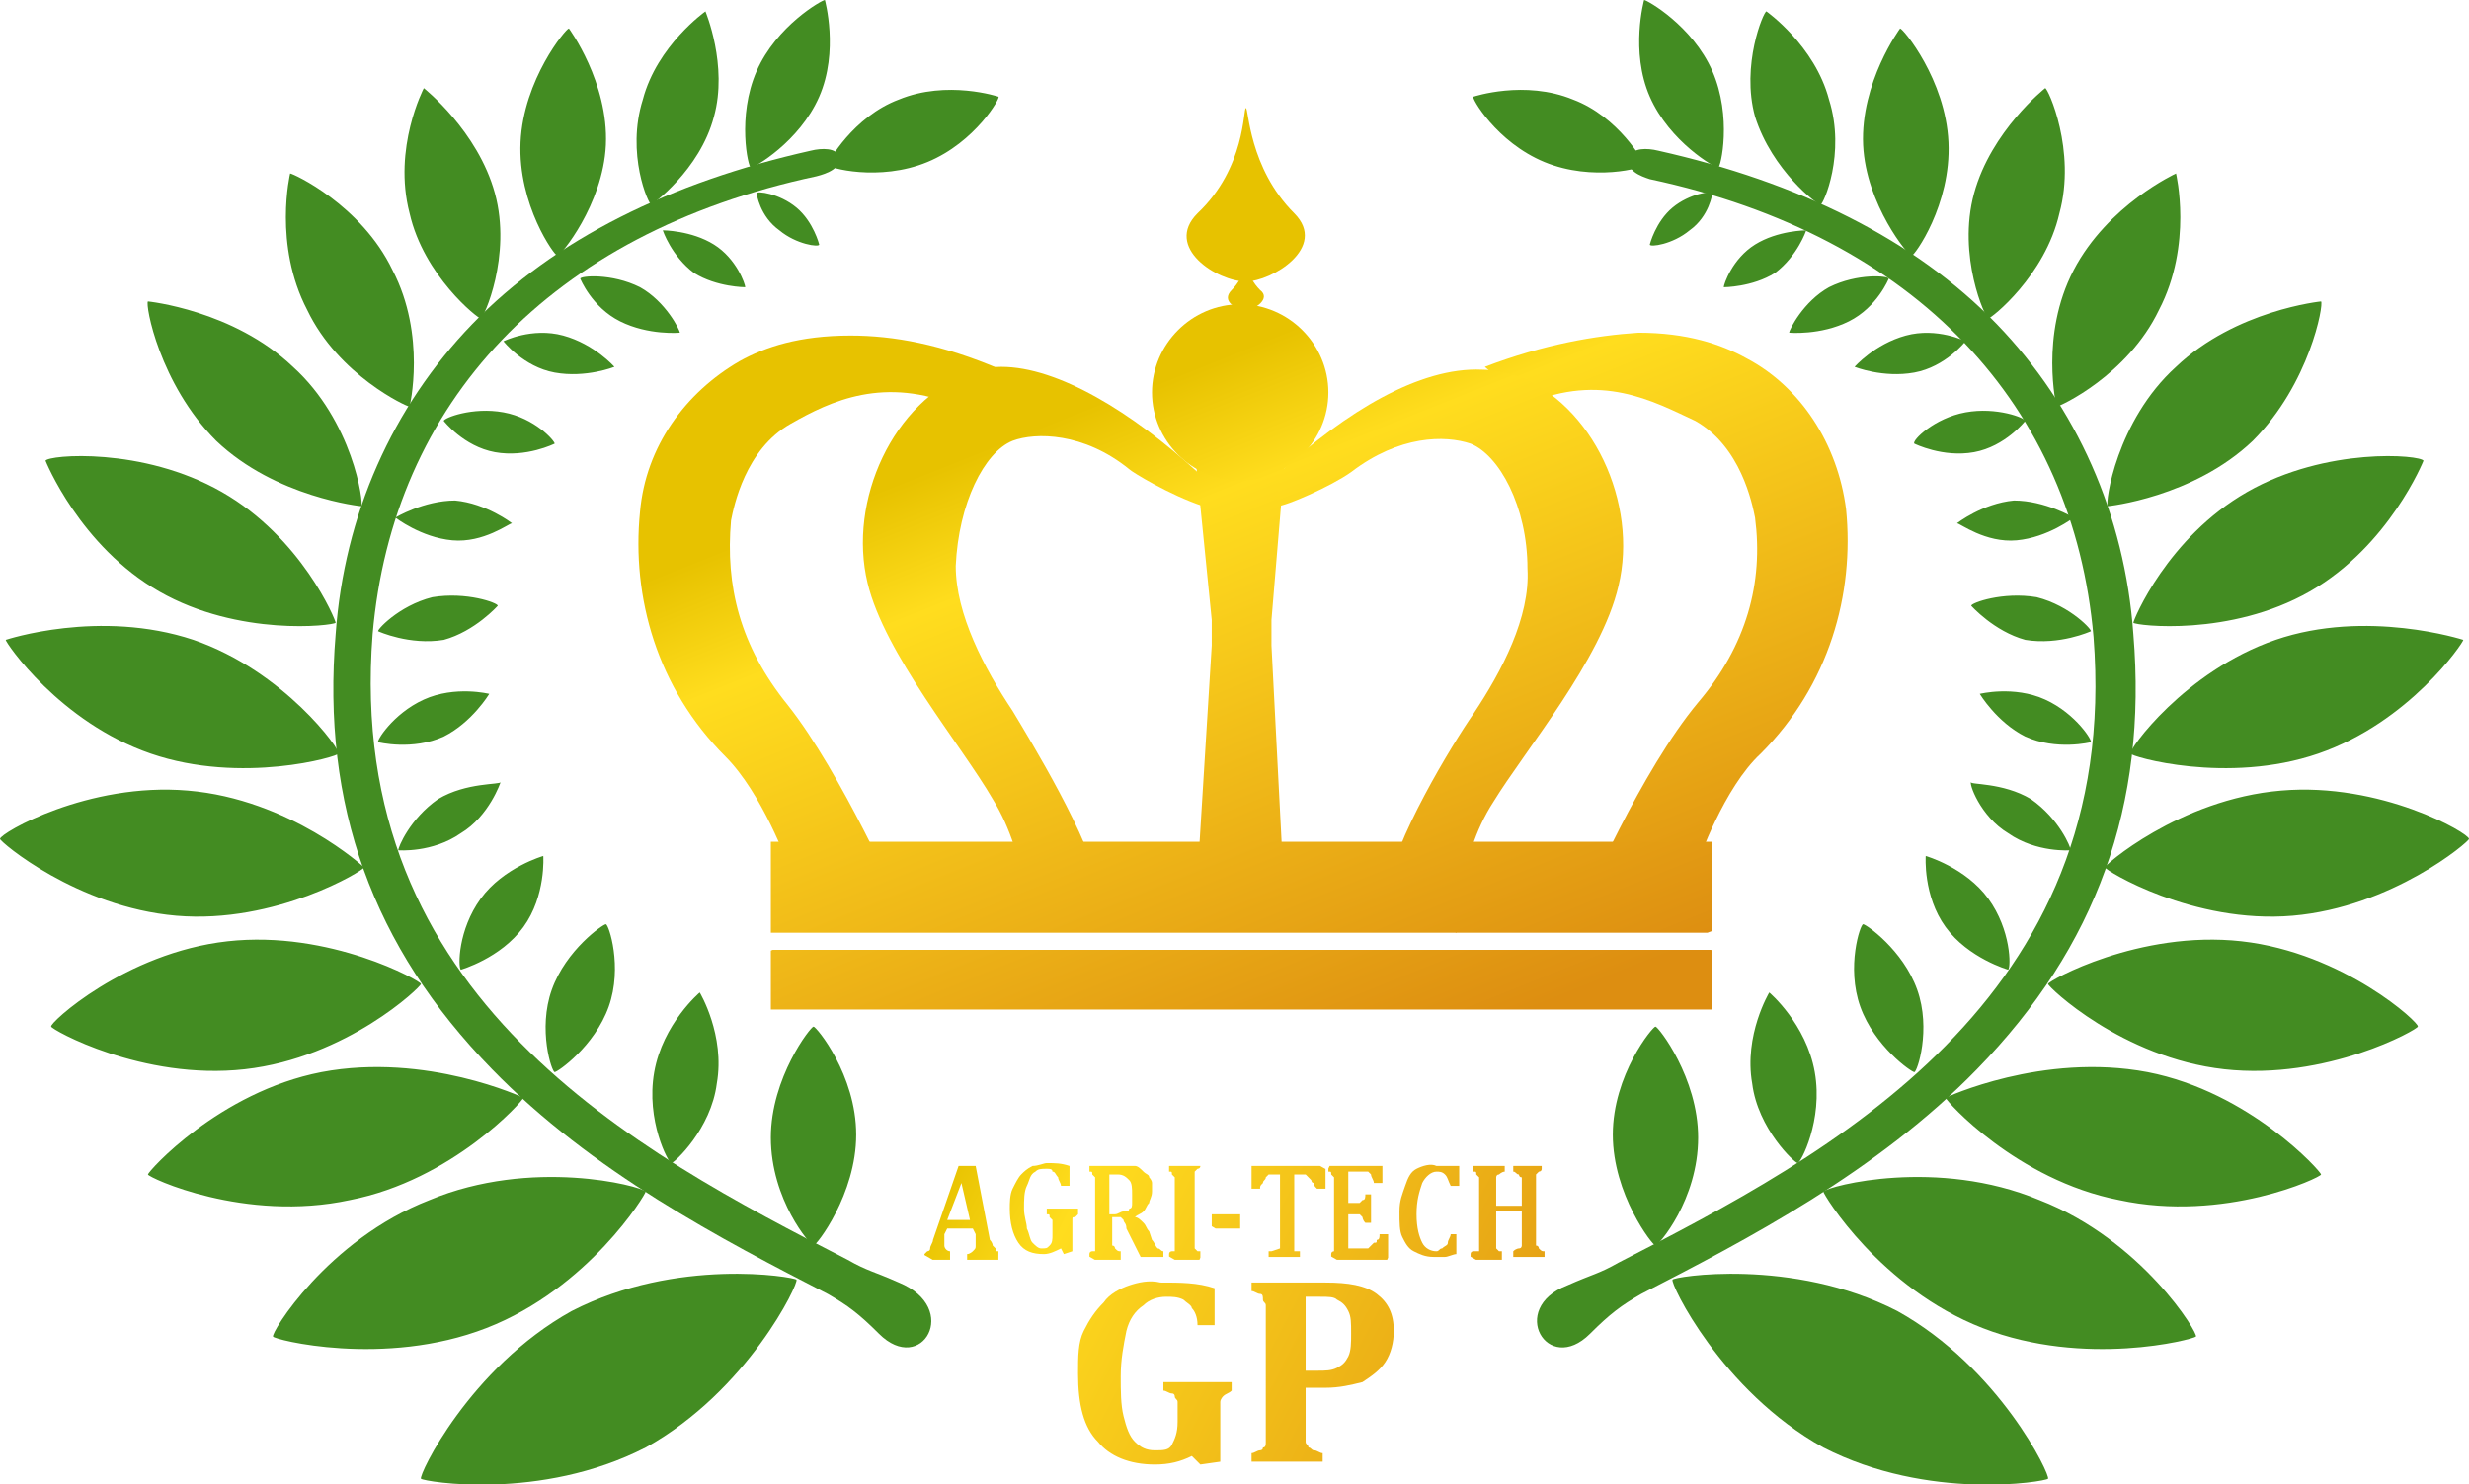 <svg version="1.0" xmlns="http://www.w3.org/2000/svg" xmlns:xlink="http://www.w3.org/1999/xlink" viewBox="0 0 86.8 52.2" xml:space="preserve"><defs><path id="a" d="m42 15.8.6 6v.9l-.6 9.7h3.2l-.5-9.7v-.9l.5-6z"/></defs><clipPath id="b"><use xlink:href="#a" overflow="visible"/></clipPath><linearGradient id="c" gradientUnits="userSpaceOnUse" x1="-309.702" y1="123.288" x2="-309.279" y2="123.288" gradientTransform="scale(60.29 -60.29) rotate(-68.629 -245.008 -165.83)"><stop offset="0" style="stop-color:#e7c200"/><stop offset=".178" style="stop-color:#ffdd1e"/><stop offset="1" style="stop-color:#dd8e11"/></linearGradient><path clip-path="url(#b)" fill="url(#c)" d="m44.8 14.7 6.1 15.5-8.4 3.3L36.4 18z"/><defs><path id="d" d="M40.5 13.8c0 1.7 1.4 3.1 3.1 3.1 1.7 0 3.1-1.4 3.1-3.1 0-1.7-1.4-3.1-3.1-3.1-1.7 0-3.1 1.4-3.1 3.1"/></defs><clipPath id="e"><use xlink:href="#d" overflow="visible"/></clipPath><linearGradient id="f" gradientUnits="userSpaceOnUse" x1="-309.703" y1="123.193" x2="-309.28" y2="123.193" gradientTransform="scale(60.394 -60.394) rotate(-68.629 -244.894 -165.909)"><stop offset="0" style="stop-color:#e7c200"/><stop offset=".178" style="stop-color:#ffdd1e"/><stop offset="1" style="stop-color:#dd8e11"/></linearGradient><path clip-path="url(#e)" fill="url(#f)" d="m45.9 8.6 3 7.5-7.5 3-3-7.5z"/><defs><path id="g" d="M26 12.7c-1.9 1.1-3.3 3-3.5 5.3-.3 3 .6 6.2 3 8.6 1.3 1.3 2.2 3.8 2.2 3.8l4 1.5c-.1-.1-2.1-4.7-4-7.1-1.7-2.1-2.2-4.2-2-6.5.1-.5.5-2.5 2.1-3.4 1.4-.8 3.3-1.7 5.9-.6l1.5-1.3c-2.1-.9-3.8-1.2-5.3-1.2-1.8 0-3 .4-3.9.9"/></defs><clipPath id="h"><use xlink:href="#g" overflow="visible"/></clipPath><linearGradient id="i" gradientUnits="userSpaceOnUse" x1="-309.704" y1="123.516" x2="-309.281" y2="123.516" gradientTransform="scale(60.284 -60.284) rotate(-68.629 -245.336 -165.608)"><stop offset="0" style="stop-color:#e7c200"/><stop offset=".178" style="stop-color:#ffdd1e"/><stop offset="1" style="stop-color:#dd8e11"/></linearGradient><path clip-path="url(#h)" fill="url(#i)" d="m33.3 7.4 8.6 21.9-18.1 7-8.5-21.9z"/><defs><path id="j" d="M34.1 13.1c-2.7 1-4.3 4.5-3.6 7.4.6 2.5 3.3 5.7 4.4 7.6 1.3 2.1 1.2 4.6 1.3 4.6l2.4-1.5c-.2-1.6-2.4-5.2-3-6.2-1-1.5-2-3.4-2-5.1.1-2.2 1-4 2-4.4.8-.3 2.5-.3 4.1 1 .1.1 1.4.9 2.6 1.3l-.2-1.2c-2.3-2.1-4.9-3.7-6.9-3.7-.4 0-.8.1-1.1.2"/></defs><clipPath id="k"><use xlink:href="#j" overflow="visible"/></clipPath><linearGradient id="l" gradientUnits="userSpaceOnUse" x1="-309.692" y1="123.358" x2="-309.269" y2="123.358" gradientTransform="scale(60.308 -60.308) rotate(-68.629 -245.134 -165.734)"><stop offset="0" style="stop-color:#e7c200"/><stop offset=".178" style="stop-color:#ffdd1e"/><stop offset="1" style="stop-color:#dd8e11"/></linearGradient><path clip-path="url(#k)" fill="url(#l)" d="m40.7 8.7 8.4 21.4L31.4 37 23 15.6z"/><defs><path id="m" d="m52.2 12.9 1.5 1.3c2.6-1.1 4.4-.1 5.9.6 1.6.9 2 2.9 2.1 3.4.3 2.3-.3 4.5-2 6.5-2 2.4-4 7-4 7.1l4-1.5s.9-2.6 2.2-3.8c2.4-2.4 3.3-5.6 3-8.6-.3-2.3-1.6-4.3-3.5-5.3-.9-.5-2.1-.9-3.8-.9-1.5.1-3.3.4-5.4 1.2"/></defs><clipPath id="n"><use xlink:href="#m" overflow="visible"/></clipPath><linearGradient id="o" gradientUnits="userSpaceOnUse" x1="-309.696" y1="122.928" x2="-309.274" y2="122.928" gradientTransform="scale(60.299 -60.299) rotate(-68.629 -244.56 -166.13)"><stop offset="0" style="stop-color:#e7c200"/><stop offset=".178" style="stop-color:#ffdd1e"/><stop offset="1" style="stop-color:#dd8e11"/></linearGradient><path clip-path="url(#n)" fill="url(#o)" d="M63.4 7.4 72 29.3l-18 7-8.6-21.9z"/><defs><path id="p" d="m45 16.6-.1 1.2c.3 0 1.9-.7 2.6-1.2 1.7-1.3 3.3-1.3 4.2-1 1 .4 2 2.2 2 4.4.1 1.7-.9 3.6-1.9 5.1-.7 1-2.9 4.6-3 6.2l2.4 1.5c.1-.1 0-2.6 1.3-4.6 1.1-1.8 3.8-5 4.4-7.6.7-2.9-.9-6.4-3.6-7.4-.4-.1-.8-.2-1.2-.2-2.2-.1-4.8 1.5-7.1 3.6"/></defs><clipPath id="q"><use xlink:href="#p" overflow="visible"/></clipPath><linearGradient id="r" gradientUnits="userSpaceOnUse" x1="-309.69" y1="123.07" x2="-309.267" y2="123.07" gradientTransform="scale(60.3 -60.3) rotate(-68.629 -244.75 -165.993)"><stop offset="0" style="stop-color:#e7c200"/><stop offset=".178" style="stop-color:#ffdd1e"/><stop offset="1" style="stop-color:#dd8e11"/></linearGradient><path clip-path="url(#q)" fill="url(#r)" d="m55.8 8.7 8.4 21.4L46.6 37l-8.4-21.4z"/><defs><path id="s" d="M27.1 29.6h33.1v3.2H27.1z"/></defs><clipPath id="t"><use xlink:href="#s" overflow="visible"/></clipPath><linearGradient id="u" gradientUnits="userSpaceOnUse" x1="-309.697" y1="123.335" x2="-309.275" y2="123.335" gradientTransform="scale(60.295 -60.295) rotate(-68.629 -245.071 -165.782)"><stop offset="0" style="stop-color:#e7c200"/><stop offset=".178" style="stop-color:#ffdd1e"/><stop offset="1" style="stop-color:#dd8e11"/></linearGradient><path clip-path="url(#t)" fill="url(#u)" d="m55.8 18.4 5.5 13.9L31.5 44 26 30z"/><defs><path id="v" d="M27.1 33.4h33.1v2.1H27.1z"/></defs><clipPath id="w"><use xlink:href="#v" overflow="visible"/></clipPath><linearGradient id="x" gradientUnits="userSpaceOnUse" x1="-309.688" y1="123.38" x2="-309.265" y2="123.38" gradientTransform="scale(60.262 -60.262) rotate(-68.629 -245.114 -165.743)"><stop offset="0" style="stop-color:#e7c200"/><stop offset=".178" style="stop-color:#ffdd1e"/><stop offset="1" style="stop-color:#dd8e11"/></linearGradient><path clip-path="url(#w)" fill="url(#x)" d="m55.8 22.2 5.1 13.1-29.4 11.5-5.1-13.1z"/><defs><path id="y" d="M43.3 10.2c-.4.4.2.7.5.7s.9-.4.5-.7c-.5-.5-.5-1.1-.5-1.1s0 .6-.5 1.1"/></defs><clipPath id="z"><use xlink:href="#y" overflow="visible"/></clipPath><linearGradient id="A" gradientUnits="userSpaceOnUse" x1="-290.583" y1="125.362" x2="-290.16" y2="125.362" gradientTransform="scale(16.69 -16.69) rotate(-68.63 -236.29 -152.463)"><stop offset="0" style="stop-color:#e7c200"/><stop offset=".178" style="stop-color:#ffdd1e"/><stop offset="1" style="stop-color:#dd8e11"/></linearGradient><path clip-path="url(#z)" fill="url(#A)" d="m44.4 8.5.9 2.2-2.1.8-.9-2.1z"/><defs><path id="B" d="M42.1 7.5c-1.2 1.2.7 2.4 1.7 2.4.9 0 2.9-1.2 1.7-2.4-1.6-1.6-1.6-3.7-1.7-3.7-.1 0 0 2.1-1.7 3.7"/></defs><clipPath id="C"><use xlink:href="#B" overflow="visible"/></clipPath><linearGradient id="D" gradientUnits="userSpaceOnUse" x1="-309.048" y1="123.225" x2="-308.625" y2="123.225" gradientTransform="scale(55.667 -55.667) rotate(-68.629 -244.526 -165.475)"><stop offset="0" style="stop-color:#e7c200"/><stop offset=".178" style="stop-color:#ffdd1e"/><stop offset="1" style="stop-color:#dd8e11"/></linearGradient><path clip-path="url(#C)" fill="url(#D)" d="m45.9 1.9 2.8 7.2-7 2.7-2.8-7.2z"/><g fill="#438C22"><path d="M30.9 46.9c-.7-.7-1.1-1-1.8-1.4-3.7-1.9-8.3-4.3-11.8-7.9-4.2-4.3-6-9.3-5.5-15.3.3-4.2 2-8 4.8-10.9 2.9-3 7-5 11.9-6.1.4-.1.9-.1 1 .2.1.4-.4.6-.8.7-9.4 2-14.9 8-15.6 16.1-1 12.8 9.3 18.2 16.7 22 .7.4.9.4 1.8.8 2.2.9.8 3.3-.7 1.8"/><path d="M6.8 22.5c3.2 1.1 5.2 3.9 5.1 4 0 .1-3.4 1.1-6.6 0-3.2-1.1-5.1-3.9-5.1-4 0 0 3.3-1.1 6.6 0M7.8 17.3c2.8 1.6 4 4.5 4 4.6-.1.1-3.4.5-6.2-1.1-2.8-1.6-4-4.6-4-4.6.1-.2 3.4-.5 6.2 1.1M6.6 27.8C3.1 27.5 0 29.3 0 29.5c0 .1 2.7 2.4 6.2 2.7 3.5.3 6.6-1.6 6.6-1.7 0 0-2.6-2.4-6.2-2.7M13.8 9.5c1.2 2.3.6 4.8.6 4.8-.1 0-2.5-1.1-3.6-3.4-1.2-2.3-.6-4.8-.6-4.8.1 0 2.5 1.1 3.6 3.4M11.3 37.7c-3.6.7-6.1 3.5-6.1 3.6 0 .1 3.4 1.7 7.1.9 3.6-.7 6.1-3.5 6.1-3.6 0 0-3.4-1.6-7.1-.9M17.4 6.8c.6 2.2-.4 4.4-.5 4.4-.1 0-2-1.5-2.5-3.7-.6-2.3.5-4.4.5-4.4s1.9 1.5 2.5 3.7M15.1 42.2c-3.6 1.4-5.6 4.7-5.5 4.8 0 .1 3.9 1.1 7.5-.3 3.6-1.4 5.6-4.7 5.6-4.8-.2-.2-4-1.2-7.6.3M8 33.1c3.6-.4 6.8 1.4 6.8 1.5 0 .1-2.6 2.6-6.2 3-3.6.4-6.8-1.4-6.8-1.5-.1-.1 2.6-2.6 6.2-3M10.3 12.9c-2.1-2-5.1-2.3-5.1-2.3-.1.1.4 2.9 2.4 4.9 2.1 2 5.1 2.3 5.1 2.3.1-.1-.3-3-2.4-4.9M21.3 5.1C21.2 7.2 19.7 9 19.6 9c-.1 0-1.4-1.8-1.3-4 .1-2.2 1.6-4 1.7-4 0 0 1.4 1.9 1.3 4.1M20.1 46.1c-3.6 2-5.4 5.8-5.3 5.9.1.1 4.2.8 7.9-1.1 3.6-2 5.4-5.8 5.3-5.9-.1-.1-4.2-.8-7.9 1.1M25.1 4.1c-.5 1.9-2.2 3.1-2.2 3.1-.1 0-.9-1.8-.3-3.7.5-1.9 2.2-3.1 2.2-3.1s.8 1.9.3 3.7M28.8 3.4c-.7 1.6-2.3 2.5-2.4 2.5-.1 0-.5-1.8.2-3.4C27.3.9 28.9 0 29 0c0 0 .5 1.8-.2 3.4M27.1 40c0-2.1 1.4-3.9 1.5-3.9.1 0 1.5 1.7 1.5 3.8 0 2.1-1.4 3.9-1.5 3.9-.1 0-1.5-1.6-1.5-3.8M23 37.7c-.3 1.7.5 3.2.6 3.2.1 0 1.4-1.2 1.6-2.8.3-1.7-.6-3.2-.6-3.2S23.3 36 23 37.7M19.4 34.8c-.5 1.4 0 2.9.1 2.9s1.4-.9 1.9-2.3 0-2.9-.1-2.9-1.4.9-1.9 2.3M14.9 24.6c1.1-.5 2.3-.2 2.3-.2s-.6 1-1.6 1.5c-1.1.5-2.3.2-2.3.2-.1 0 .5-1 1.6-1.5M15.4 28.1c-1 .7-1.4 1.7-1.4 1.8 0 0 1.2.1 2.2-.6 1-.6 1.4-1.8 1.4-1.8 0 .1-1.2 0-2.2.6M16.9 31.6c.8-1.1 2.2-1.5 2.2-1.5s.1 1.4-.7 2.5c-.8 1.1-2.2 1.5-2.2 1.5-.1-.1-.1-1.4.7-2.5M15.2 21c1.2-.2 2.3.2 2.3.3 0 0-.8.9-1.9 1.2-1.2.2-2.3-.3-2.3-.3-.1 0 .7-.9 1.9-1.2M16 17.6c-1.1 0-2.1.6-2.1.6s.9.7 2 .8c1.1.1 2-.6 2.1-.6 0 0-.9-.7-2-.8M17.7 14.5c-1.1-.2-2.1.2-2.1.3 0 0 .7.9 1.8 1.1 1.1.2 2.1-.3 2.1-.3 0-.1-.7-.9-1.8-1.1M19.8 11.8c-1.1-.3-2.1.2-2.1.2s.7.9 1.8 1.1c1.1.2 2.1-.2 2.1-.2s-.7-.8-1.8-1.1M22.5 10.1c-1-.5-2.1-.4-2.1-.3 0 0 .4 1 1.4 1.5 1 .5 2.1.4 2.1.4 0-.1-.5-1.1-1.4-1.6M25.1 8.6c-.8-.5-1.8-.5-1.8-.5s.3.9 1.1 1.5c.8.5 1.8.5 1.8.5 0-.1-.3-1-1.1-1.5M28 7.3c-.6-.5-1.4-.6-1.4-.5 0 0 .1.8.8 1.3.6.5 1.4.6 1.4.5 0 0-.2-.8-.8-1.3M55.9 46.9c.7-.7 1.1-1 1.8-1.4 3.7-1.9 8.3-4.3 11.8-7.9 4.2-4.3 6-9.3 5.5-15.3-.3-4.2-2-8-4.8-10.9-2.9-3-7-5-11.9-6.1-.4-.1-.9-.1-1 .2-.2.5.4.7.7.8 9.4 2 14.9 8 15.6 16.1 1 12.8-9.3 18.2-16.7 22-.7.4-.9.4-1.8.8-2.1.8-.7 3.2.8 1.7"/><path d="M80 22.5c-3.2 1.1-5.2 3.9-5.1 4 0 .1 3.4 1.1 6.6 0 3.2-1.1 5.1-3.9 5.1-4 0 0-3.4-1.1-6.6 0M79 17.3c-2.8 1.6-4 4.5-4 4.6.1.1 3.4.5 6.2-1.1 2.8-1.6 4-4.6 4-4.6-.1-.2-3.4-.5-6.2 1.1M80.2 27.8c3.5-.3 6.6 1.5 6.6 1.7 0 .1-2.7 2.4-6.2 2.7-3.5.3-6.6-1.6-6.6-1.7-.1 0 2.6-2.4 6.2-2.7M72.9 9.5c-1.2 2.3-.6 4.8-.6 4.8.1 0 2.5-1.1 3.6-3.4 1.2-2.3.6-4.8.6-4.8s-2.4 1.1-3.6 3.4M75.5 37.7c3.6.7 6.1 3.5 6.1 3.6 0 .1-3.4 1.7-7.1.9-3.6-.7-6.1-3.5-6.1-3.6 0 0 3.4-1.6 7.1-.9M69.4 6.8c-.6 2.2.4 4.4.5 4.4.1 0 2-1.5 2.5-3.7.6-2.2-.4-4.4-.5-4.4 0 0-1.9 1.5-2.5 3.7M71.7 42.2c3.6 1.4 5.6 4.7 5.5 4.8-.1.1-3.9 1.1-7.5-.3-3.6-1.4-5.6-4.7-5.6-4.8.2-.2 4-1.2 7.6.3M78.8 33.1c-3.6-.4-6.8 1.4-6.8 1.5 0 .1 2.6 2.6 6.2 3 3.6.4 6.8-1.4 6.8-1.5.1-.1-2.6-2.6-6.2-3M76.5 12.9c2.1-2 5.1-2.3 5.1-2.3.1.1-.4 2.9-2.4 4.9-2.1 2-5.1 2.3-5.1 2.3-.1-.1.3-3 2.4-4.9M65.5 5.1c.1 2.1 1.6 3.9 1.7 3.9.1 0 1.4-1.8 1.3-4-.1-2.2-1.6-4-1.7-4 0 0-1.4 1.9-1.3 4.1M66.7 46.1c3.6 2 5.4 5.8 5.3 5.9-.1.1-4.2.8-7.9-1.1-3.6-2-5.4-5.8-5.3-5.9 0-.1 4.2-.8 7.9 1.1M61.7 4.1c.6 1.9 2.2 3.1 2.3 3.1.1 0 .9-1.8.3-3.7-.5-1.9-2.2-3.1-2.2-3.1-.1 0-.9 1.9-.4 3.7M58 3.4c.7 1.6 2.3 2.5 2.4 2.5.1 0 .5-1.8-.2-3.4C59.5.9 57.9 0 57.8 0c0 0-.5 1.8.2 3.4M59.7 40c0-2.1-1.4-3.9-1.5-3.9-.1 0-1.5 1.7-1.5 3.8 0 2.1 1.4 3.9 1.5 3.9.1 0 1.5-1.6 1.5-3.8M63.8 37.7c.3 1.7-.5 3.2-.6 3.2-.1 0-1.4-1.2-1.6-2.8-.3-1.7.6-3.2.6-3.2s1.3 1.1 1.6 2.8M67.4 34.8c.5 1.4 0 2.9-.1 2.9s-1.4-.9-1.9-2.3 0-2.9.1-2.9 1.4.9 1.9 2.3M71.9 24.6c-1.1-.5-2.3-.2-2.3-.2s.6 1 1.6 1.5c1.1.5 2.3.2 2.3.2.1 0-.5-1-1.6-1.5M71.4 28.1c1 .7 1.4 1.7 1.4 1.8 0 0-1.2.1-2.2-.6-1-.6-1.4-1.8-1.3-1.8-.1.1 1.1 0 2.1.6M69.9 31.6c-.8-1.1-2.2-1.5-2.2-1.5s-.1 1.4.7 2.5c.8 1.1 2.2 1.5 2.2 1.5.1-.1.1-1.4-.7-2.5M71.6 21c-1.2-.2-2.3.2-2.3.3 0 0 .8.9 1.9 1.2 1.2.2 2.3-.3 2.3-.3.1 0-.7-.9-1.9-1.2M70.8 17.6c1.1 0 2.1.6 2.1.6s-.9.7-2 .8c-1.1.1-2-.6-2.1-.6 0 0 .9-.7 2-.8M69.1 14.5c1.1-.2 2.1.2 2.1.3 0 0-.7.9-1.8 1.1-1.1.2-2.1-.3-2.1-.3-.1-.1.7-.9 1.8-1.1M67 11.8c1.1-.3 2.1.2 2.1.2s-.7.9-1.8 1.1c-1.1.2-2.1-.2-2.1-.2s.7-.8 1.8-1.1M64.3 10.1c1-.5 2.1-.4 2.1-.3 0 0-.4 1-1.4 1.5-1 .5-2.1.4-2.1.4 0-.1.5-1.1 1.4-1.6M61.7 8.6c.8-.5 1.8-.5 1.8-.5s-.3.9-1.1 1.5c-.8.5-1.8.5-1.8.5 0-.1.3-1 1.1-1.5M58.8 7.3c.6-.5 1.4-.6 1.4-.5 0 0-.1.8-.8 1.3-.6.5-1.4.6-1.4.5 0 0 .2-.8.8-1.3M32.6 5.7c-1.7.7-3.5.2-3.5.1s.9-1.7 2.5-2.3c1.7-.7 3.5-.1 3.5-.1.1 0-.8 1.6-2.5 2.3M54.3 5.7c1.7.7 3.5.2 3.5.1s-.9-1.7-2.5-2.3c-1.7-.7-3.5-.1-3.5-.1-.1 0 .8 1.6 2.5 2.3"/></g><defs><path id="E" d="m33.8 41.6.3 1.3h-.8l.5-1.3zm-.1-.6-.9 2.6c0 .1-.1.2-.1.3 0 .1-.1.1-.1.1l-.1.1v.2h.9V44c-.1 0-.2-.1-.2-.2v-.4l.1-.2h.9l.1.2v.4c0 .1 0 .1-.1.2 0 0-.1.1-.2.1v.2h1.1V44c-.1 0-.1 0-.1-.1l-.1-.1s0-.1-.1-.2l-.5-2.6h-.6z"/></defs><clipPath id="F"><use xlink:href="#E" overflow="visible"/></clipPath><linearGradient id="G" gradientUnits="userSpaceOnUse" x1="-311.526" y1="119.097" x2="-311.107" y2="119.097" gradientTransform="scale(65.696 -65.696) rotate(-26.723 -407.564 -597.595)"><stop offset="0" style="stop-color:#e7c200"/><stop offset=".178" style="stop-color:#ffdd1e"/><stop offset="1" style="stop-color:#dd8e11"/></linearGradient><path clip-path="url(#F)" fill="url(#G)" d="m33.1 39.7 3.3 1.9-1.7 3.8-3.3-1.9z"/><defs><path id="H" d="M36.3 41c-.2.1-.3.2-.4.3-.1.1-.2.3-.3.5-.1.2-.1.5-.1.7 0 .5.1.9.3 1.2.2.3.5.4.9.4.2 0 .4-.1.6-.2l.1.2.3-.1v-1.1c0-.1 0-.1.1-.1l.1-.1v-.2h-1.1v.2c.1 0 .1 0 .1.1l.1.1v.5c0 .2 0 .3-.1.4-.1.1-.1.1-.3.1-.1 0-.2-.1-.3-.2-.1-.1-.1-.3-.2-.5 0-.2-.1-.4-.1-.7 0-.3 0-.6.1-.8.1-.2.1-.4.3-.5.1-.1.2-.1.4-.1.1 0 .2 0 .2.1.1 0 .1.1.2.2 0 .1.1.2.1.3h.3V41c-.3-.1-.5-.1-.8-.1-.1 0-.3.1-.5.1"/></defs><clipPath id="I"><use xlink:href="#H" overflow="visible"/></clipPath><linearGradient id="J" gradientUnits="userSpaceOnUse" x1="-311.52" y1="119.062" x2="-311.1" y2="119.062" gradientTransform="scale(65.684 -65.684) rotate(-26.723 -407.445 -597.604)"><stop offset="0" style="stop-color:#e7c200"/><stop offset=".178" style="stop-color:#ffdd1e"/><stop offset="1" style="stop-color:#dd8e11"/></linearGradient><path clip-path="url(#I)" fill="url(#J)" d="m36 39.8 3.1 1.8-1.6 3.7-3.1-1.7z"/><defs><path id="K" d="M39.1 41.3h.2c.2 0 .3.1.4.2.1.1.1.3.1.5v.3c0 .1 0 .2-.1.2 0 .1-.1.1-.2.1s-.2.1-.3.1H39v-1.4zm-.8-.3v.2c.1 0 .1 0 .1.1l.1.1V44h-.1s-.1 0-.1.1v.2h1.1V44c-.1 0-.1 0-.2-.1 0 0 0-.1-.1-.1v-1H39.4l.1.1c0 .1.1.1.1.3l.2.4.3.6h.8V44c-.1 0-.1-.1-.2-.1-.1-.1-.1-.2-.2-.3l-.1-.3c-.1-.1-.1-.2-.2-.3-.1-.1-.2-.2-.3-.2.1-.1.2-.1.3-.2.1-.1.1-.2.2-.3 0-.1.1-.2.1-.4v-.3c0-.1-.1-.2-.1-.2 0-.1-.1-.1-.2-.2s-.2-.2-.3-.2h-1.6z"/></defs><clipPath id="L"><use xlink:href="#K" overflow="visible"/></clipPath><linearGradient id="M" gradientUnits="userSpaceOnUse" x1="-311.524" y1="119.041" x2="-311.105" y2="119.041" gradientTransform="scale(65.684 -65.684) rotate(-26.723 -407.361 -597.627)"><stop offset="0" style="stop-color:#e7c200"/><stop offset=".178" style="stop-color:#ffdd1e"/><stop offset="1" style="stop-color:#dd8e11"/></linearGradient><path clip-path="url(#L)" fill="url(#M)" d="m38.8 39.8 3.2 1.8-1.6 3.8-3.3-1.9z"/><defs><path id="N" d="M41.1 41v.2c.1 0 .1 0 .1.1l.1.1V44h-.1s-.1 0-.1.1v.2h1.1V44h-.1l-.1-.1v-2.7l.1-.1s.1 0 .1-.1h-1.1z"/></defs><clipPath id="O"><use xlink:href="#N" overflow="visible"/></clipPath><linearGradient id="P" gradientUnits="userSpaceOnUse" x1="-311.536" y1="119.007" x2="-311.109" y2="119.007" gradientTransform="scale(65.694 -65.694) rotate(-26.723 -407.264 -597.665)"><stop offset="0" style="stop-color:#e7c200"/><stop offset=".178" style="stop-color:#ffdd1e"/><stop offset="1" style="stop-color:#dd8e11"/></linearGradient><path clip-path="url(#O)" fill="url(#P)" d="m41.3 40.5 2 1.1-1.3 3.1-2.1-1.2z"/><defs><path id="Q" d="M42.6 42.7h1v.5h-1z"/></defs><clipPath id="R"><use xlink:href="#Q" overflow="visible"/></clipPath><linearGradient id="S" gradientUnits="userSpaceOnUse" x1="-311.533" y1="118.99" x2="-311.122" y2="118.99" gradientTransform="scale(65.662 -65.662) rotate(-26.723 -407.217 -597.681)"><stop offset="0" style="stop-color:#e7c200"/><stop offset=".178" style="stop-color:#ffdd1e"/><stop offset="1" style="stop-color:#dd8e11"/></linearGradient><path clip-path="url(#R)" fill="url(#S)" d="m42.8 42.2 1 .6-.4.8-1-.6z"/><defs><path id="T" d="M44 41v.8h.3c0-.1 0-.1.1-.2 0-.1.1-.1.1-.2l.1-.1h.4v2.6l-.3.1h-.1v.2h1.1V44h-.2V41.3h.4l.1.1.1.1s0 .1.1.1c0 .1 0 .1.1.2h.3V41H44z"/></defs><clipPath id="U"><use xlink:href="#T" overflow="visible"/></clipPath><linearGradient id="V" gradientUnits="userSpaceOnUse" x1="-311.529" y1="118.954" x2="-311.109" y2="118.954" gradientTransform="scale(65.686 -65.686) rotate(-26.723 -407.099 -597.69)"><stop offset="0" style="stop-color:#e7c200"/><stop offset=".178" style="stop-color:#ffdd1e"/><stop offset="1" style="stop-color:#dd8e11"/></linearGradient><path clip-path="url(#U)" fill="url(#V)" d="m44.4 39.9 3.1 1.7-1.6 3.7-3.1-1.8z"/><defs><path id="W" d="M46.7 41v.2c.1 0 .1 0 .1.1l.1.1V44s-.1 0-.1.1v.2h2v-.9h-.3c0 .1 0 .2-.1.2 0 .1 0 .1-.1.1l-.1.1-.1.1h-.7v-1.2h.4l.1.1s0 .1.1.2h.2v-1H48c0 .1 0 .2-.1.2l-.1.1h-.4v-1.1h.7l.1.1c0 .1.1.2.1.3h.3V41h-1.9z"/></defs><clipPath id="X"><use xlink:href="#W" overflow="visible"/></clipPath><linearGradient id="Y" gradientUnits="userSpaceOnUse" x1="-311.541" y1="118.935" x2="-311.119" y2="118.935" gradientTransform="scale(65.686 -65.686) rotate(-26.723 -407.023 -597.723)"><stop offset="0" style="stop-color:#e7c200"/><stop offset=".178" style="stop-color:#ffdd1e"/><stop offset="1" style="stop-color:#dd8e11"/></linearGradient><path clip-path="url(#X)" fill="url(#Y)" d="m47.2 40 2.8 1.6-1.6 3.5-2.8-1.6z"/><defs><path id="Z" d="M49.8 41.1c-.2.1-.3.3-.4.6-.1.3-.2.5-.2.9s0 .7.1.9c.1.2.2.4.4.5.2.1.4.2.7.2h.4c.1 0 .3-.1.4-.1v-.7H51c0 .1-.1.2-.1.3 0 .1-.1.1-.2.2-.1 0-.1.1-.2.1-.2 0-.4-.1-.5-.3-.1-.2-.2-.5-.2-1s.1-.8.2-1.1c.1-.2.3-.4.5-.4.1 0 .2 0 .3.1.1.1.1.2.2.4h.3V41h-.8c-.2-.1-.5 0-.7.1"/></defs><clipPath id="aa"><use xlink:href="#Z" overflow="visible"/></clipPath><linearGradient id="ab" gradientUnits="userSpaceOnUse" x1="-311.534" y1="118.902" x2="-311.111" y2="118.902" gradientTransform="scale(65.665 -65.665) rotate(-26.723 -406.913 -597.728)"><stop offset="0" style="stop-color:#e7c200"/><stop offset=".178" style="stop-color:#ffdd1e"/><stop offset="1" style="stop-color:#dd8e11"/></linearGradient><path clip-path="url(#aa)" fill="url(#ab)" d="m49.6 40 2.8 1.6-1.5 3.5-2.8-1.5z"/><defs><path id="ac" d="M53.2 41v.2c.1 0 .1.1.2.1 0 0 0 .1.1.1v1h-.9v-1s0-.1.1-.1c0 0 .1-.1.2-.1V41h-1.1v.2c.1 0 .1 0 .1.1l.1.1V44h-.2s-.1 0-.1.1v.2h1.1V44h-.1l-.1-.1v-1.3h.9v1.2s0 .1-.1.1c0 0-.1 0-.2.1v.2h1.1V44c-.1 0-.1 0-.2-.1 0 0 0-.1-.1-.1V41.3l.1-.1s.1 0 .1-.1V41h-1z"/></defs><clipPath id="ad"><use xlink:href="#ac" overflow="visible"/></clipPath><linearGradient id="ae" gradientUnits="userSpaceOnUse" x1="-311.53" y1="118.89" x2="-311.11" y2="118.89" gradientTransform="scale(65.679 -65.679) rotate(-26.723 -406.846 -597.733)"><stop offset="0" style="stop-color:#e7c200"/><stop offset=".178" style="stop-color:#ffdd1e"/><stop offset="1" style="stop-color:#dd8e11"/></linearGradient><path clip-path="url(#ad)" fill="url(#ae)" d="m52.2 39.8 3.3 1.8-1.7 3.8-3.3-1.9z"/><defs><path id="af" d="M39.7 45.2c-.3.1-.7.3-.9.6-.3.3-.5.6-.7 1-.2.4-.2.9-.2 1.5 0 1.1.2 1.9.7 2.4.4.5 1.1.8 2 .8.5 0 .9-.1 1.3-.3l.3.3.7-.1v-2.1c0-.1.1-.2.1-.2.1-.1.2-.1.3-.2v-.3h-2.4v.3c.1 0 .2.1.3.1.1 0 .1.1.1.1 0 .1.1.1.1.2v.7c0 .4-.1.6-.2.8-.1.2-.3.2-.6.2s-.5-.1-.7-.3c-.2-.2-.3-.5-.4-.9-.1-.4-.1-.9-.1-1.4 0-.6.1-1.1.2-1.6.1-.4.3-.7.6-.9.2-.2.5-.3.8-.3.2 0 .4 0 .6.1.1.1.3.2.3.3.1.1.2.3.2.6h.6v-1.3c-.6-.2-1.2-.2-1.9-.2-.4-.1-.8 0-1.1.1"/></defs><clipPath id="ag"><use xlink:href="#af" overflow="visible"/></clipPath><linearGradient id="ah" gradientUnits="userSpaceOnUse" x1="-311.542" y1="119.099" x2="-311.103" y2="119.099" gradientTransform="scale(65.68 -65.68) rotate(-26.723 -407.633 -597.568)"><stop offset="0" style="stop-color:#e7c200"/><stop offset=".178" style="stop-color:#ffdd1e"/><stop offset="1" style="stop-color:#dd8e11"/></linearGradient><path clip-path="url(#ag)" fill="url(#ah)" d="m39 42.9 6.8 3.4-3.6 7.3-6.9-3.4z"/><defs><path id="ai" d="M45.9 45.6h.5c.3 0 .5 0 .6.1.2.1.3.2.4.4.1.2.1.4.1.8 0 .3 0 .6-.1.8-.1.2-.2.3-.4.4-.2.1-.4.1-.7.1h-.4v-2.6zm-1.9-.5v.3c.1 0 .2.1.3.1.1 0 .1.1.1.2s.1.1.1.2V50.7c0 .1 0 .2-.1.2 0 .1-.1.1-.1.1-.1 0-.2.1-.3.1v.3h2.5v-.3c-.1 0-.2-.1-.3-.1-.1 0-.1-.1-.2-.1 0-.1-.1-.1-.1-.2v-1.9h.7c.5 0 .9-.1 1.3-.2.3-.2.6-.4.8-.7.2-.3.3-.7.3-1.1 0-.6-.2-1-.6-1.3-.4-.3-1-.4-1.8-.4H44z"/></defs><clipPath id="aj"><use xlink:href="#ai" overflow="visible"/></clipPath><linearGradient id="ak" gradientUnits="userSpaceOnUse" x1="-311.545" y1="119.076" x2="-311.107" y2="119.076" gradientTransform="scale(65.692 -65.692) rotate(-26.723 -407.502 -597.606)"><stop offset="0" style="stop-color:#e7c200"/><stop offset=".178" style="stop-color:#ffdd1e"/><stop offset="1" style="stop-color:#dd8e11"/></linearGradient><path clip-path="url(#aj)" fill="url(#ak)" d="m45 43.1 6.5 3.3-3.5 7-6.6-3.3z"/></svg>